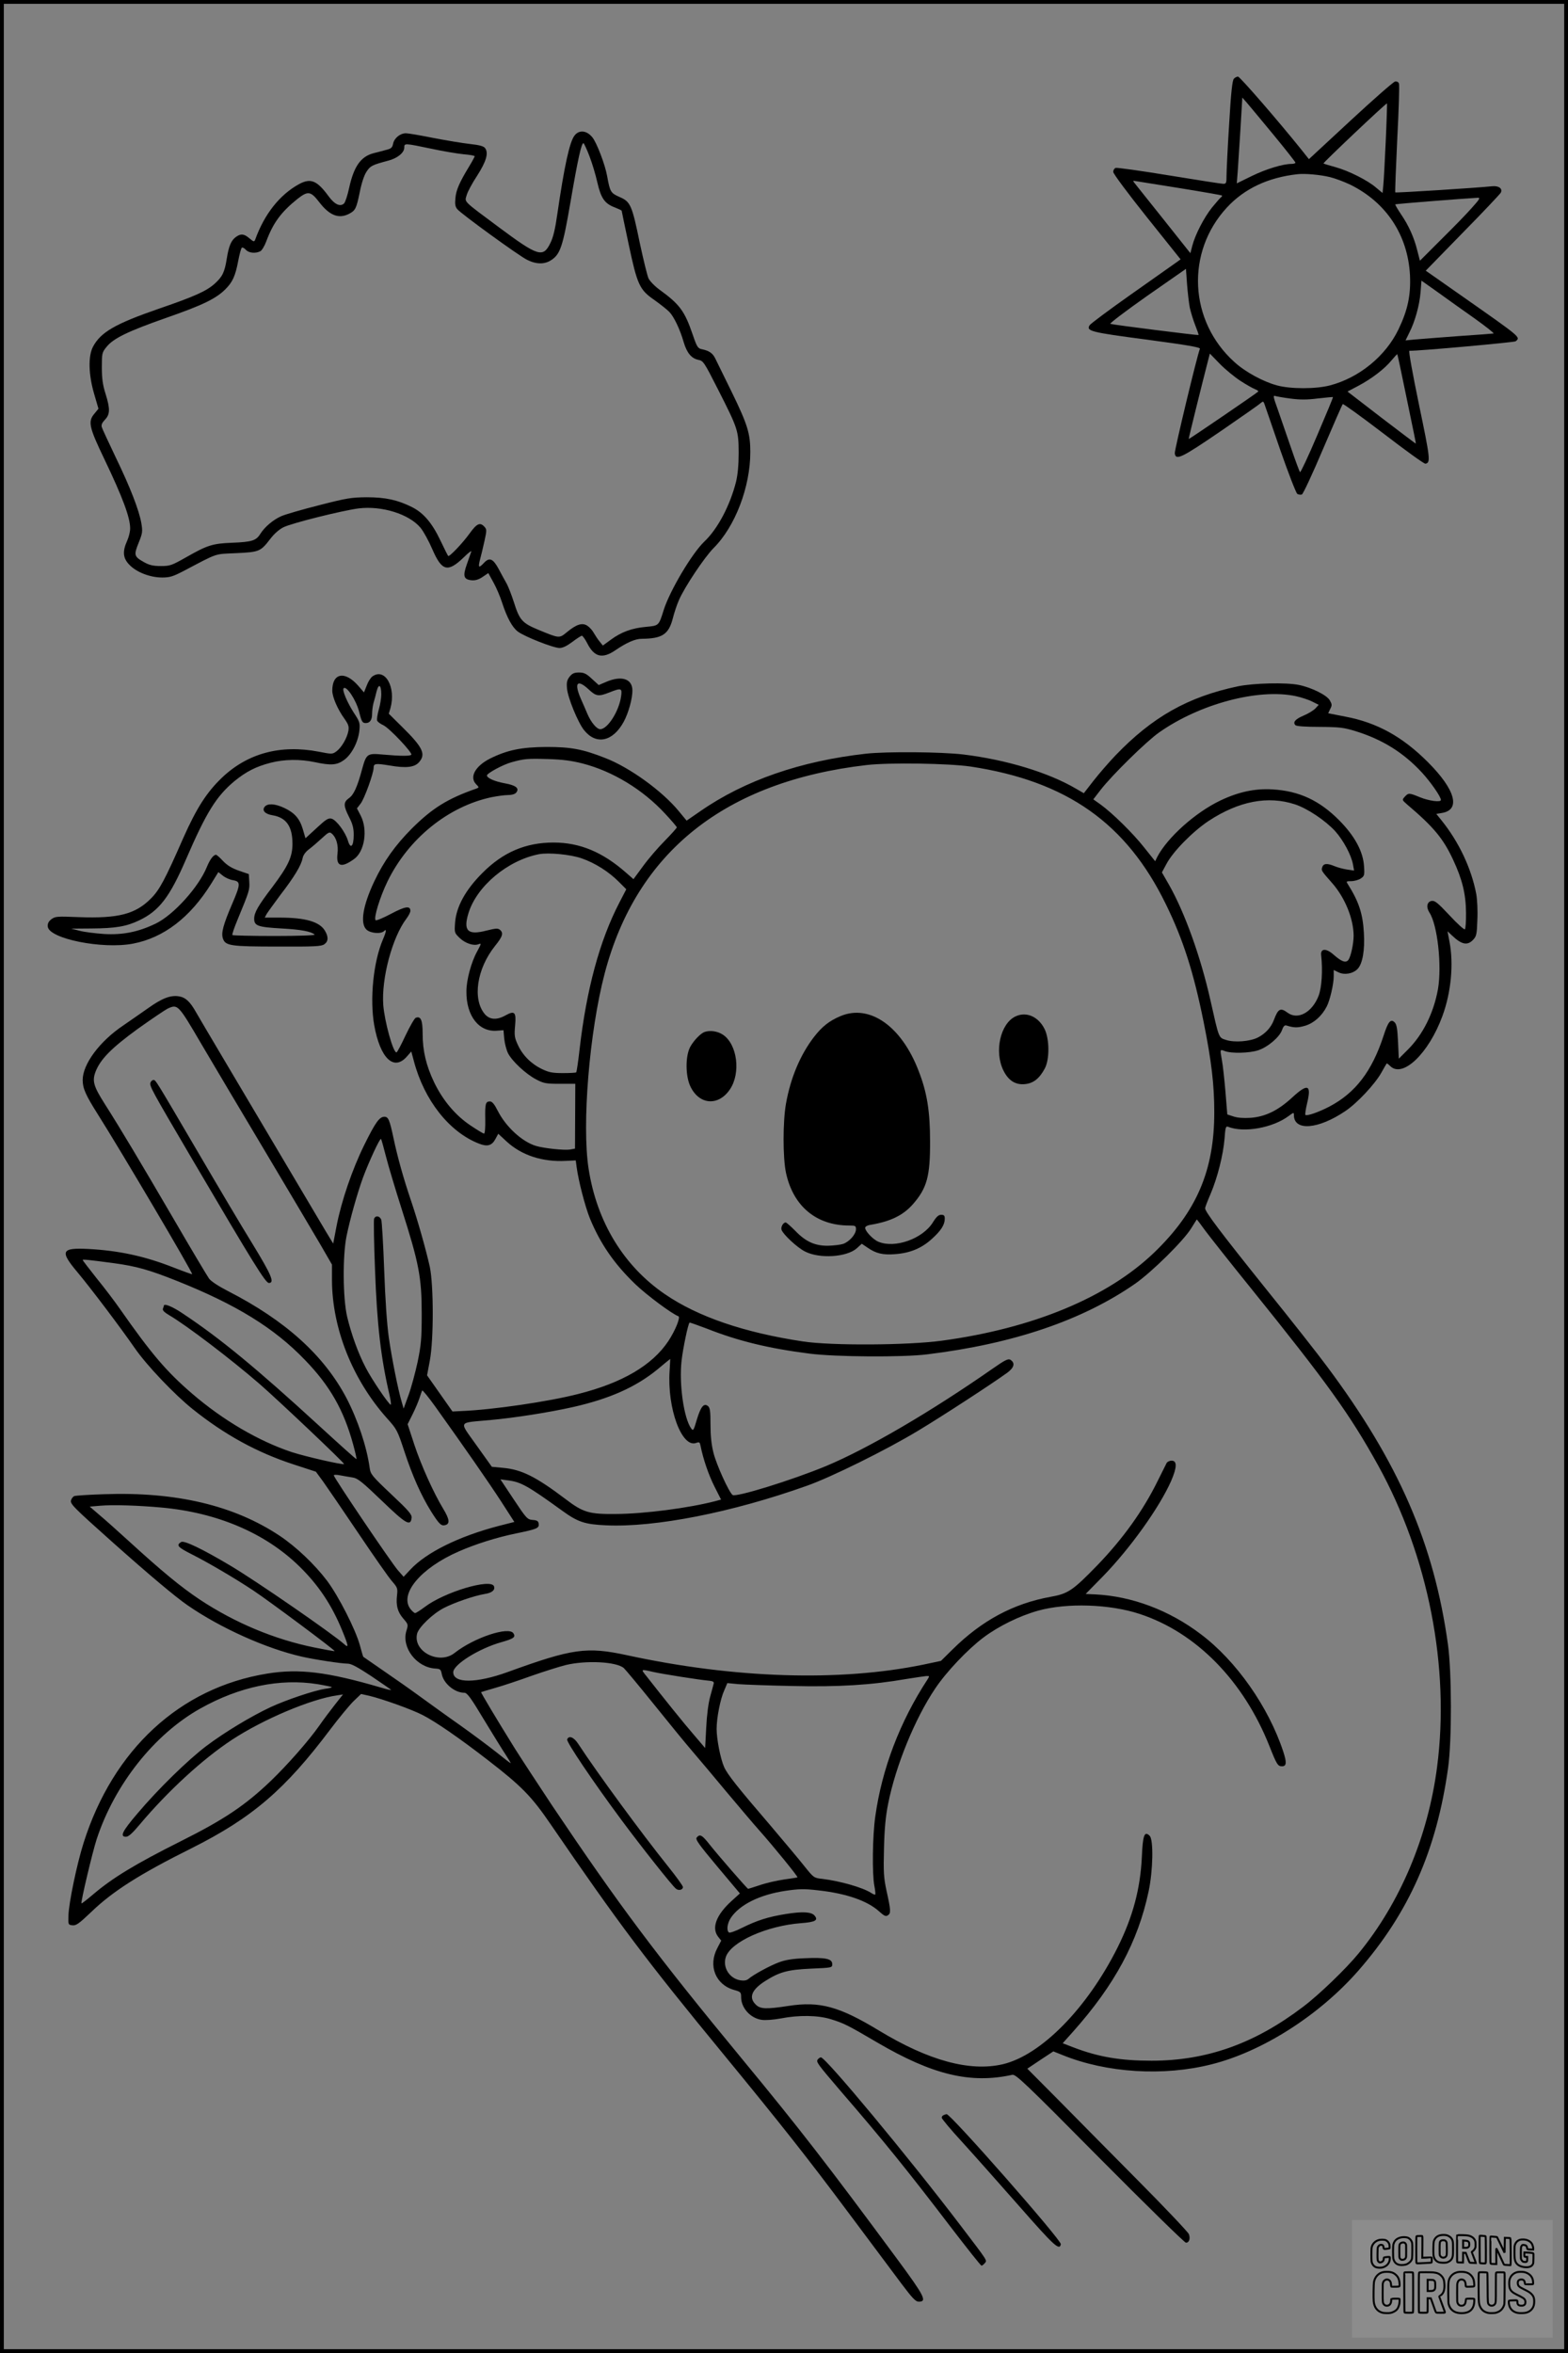 <?xml version="1.0" encoding="UTF-8"?>
<svg xmlns="http://www.w3.org/2000/svg" version="1.0" width="1024pt" height="1536pt" viewBox="0 0 1024 1536" preserveAspectRatio="xMidYMid meet">
  <rect x="0" y="0" width="1024" height="1536" fill="#808080" stroke="none"/>
  <g transform="translate(0.00 0.00) scale(1)">
    <g transform="translate(0,1536) scale(0.1,-0.1)" fill="#000000" stroke="none">
      <path d="M8058 14846 c-10 -10 -19 -88 -31 -297 -10 -156 -17 -308 -17 -336 0 -47 -2 -53 -21 -53 -12 0 -171 25 -355 55 -183 30 -340 52 -349 49 -8 -4 -15 -15 -15 -26 0 -12 97 -142 220 -296 l220 -275 -32 -23 c-18 -13 -150 -106 -292 -206 -143 -101 -264 -191 -270 -201 -24 -38 6 -46 373 -94 268 -36 351 -50 347 -60 -20 -51 -166 -661 -164 -682 6 -49 43 -31 298 143 135 93 253 175 262 184 16 13 18 13 24 -1 3 -9 50 -143 103 -299 54 -155 105 -286 113 -292 8 -5 22 -7 30 -4 8 3 70 136 137 294 68 159 126 292 130 296 3 4 123 -83 266 -192 143 -110 266 -199 274 -197 35 6 31 35 -42 385 -43 208 -69 352 -63 352 66 -1 684 55 694 62 33 28 39 22 -350 295 l-237 166 240 246 c133 135 245 254 250 263 14 27 -14 47 -58 42 -93 -10 -626 -44 -631 -40 -2 3 4 160 13 350 10 189 15 352 11 361 -3 9 -14 15 -25 13 -11 -2 -142 -117 -291 -255 l-272 -252 -46 58 c-154 192 -405 481 -417 481 -7 0 -20 -6 -27 -14z m258 -365 c79 -96 144 -178 144 -183 0 -4 -11 -8 -26 -8 -56 0 -167 -34 -259 -79 l-98 -48 7 91 c3 50 11 176 18 280 l11 189 30 -34 c16 -19 94 -112 173 -208z m734 -37 c-6 -131 -13 -263 -16 -292 l-5 -52 -41 34 c-56 49 -180 111 -267 135 -41 11 -76 22 -78 24 -4 4 410 396 415 392 1 -1 -2 -110 -8 -241z m-365 -240 c33 -8 92 -30 132 -49 236 -116 377 -329 391 -591 6 -130 -14 -227 -75 -354 -84 -175 -257 -316 -448 -366 -92 -24 -256 -24 -345 0 -92 25 -208 88 -279 153 -297 268 -318 718 -48 1009 114 123 269 196 462 217 47 5 144 -3 210 -19z m-994 -70 c156 -25 286 -48 289 -50 2 -3 0 -8 -6 -12 -6 -4 -32 -34 -59 -67 -52 -65 -110 -177 -129 -251 l-12 -47 -178 224 c-99 123 -183 230 -189 237 -5 6 -7 12 -4 12 2 0 132 -21 288 -46z m1921 -131 c-33 -38 -123 -130 -200 -206 l-139 -139 -17 66 c-21 86 -57 165 -107 238 -22 33 -39 62 -37 64 3 3 420 36 537 43 20 1 16 -7 -37 -66z m-1842 -651 c7 -31 23 -84 36 -116 13 -33 23 -61 21 -63 -4 -3 -554 66 -576 73 -7 2 101 84 240 182 l254 177 7 -98 c4 -53 12 -123 18 -155z m1859 -70 c74 -53 130 -97 125 -99 -5 -1 -108 -9 -229 -17 -121 -9 -248 -19 -283 -22 l-63 -6 24 49 c38 74 67 180 74 264 l6 77 106 -75 c58 -42 166 -119 240 -171z m-1530 -407 c38 -25 81 -49 96 -55 15 -6 25 -13 22 -16 -10 -11 -452 -312 -454 -310 -2 2 88 364 128 519 l10 39 64 -66 c36 -37 96 -86 134 -111z m1076 -60 c26 -126 53 -257 60 -290 7 -33 12 -61 11 -61 0 -1 -101 75 -224 169 l-222 171 70 37 c87 46 171 110 217 166 20 24 37 42 38 41 2 -2 24 -106 50 -233z m-746 -57 c61 -8 108 -8 178 1 53 6 97 10 98 9 2 -2 -45 -114 -103 -250 -58 -137 -109 -245 -112 -240 -4 4 -31 77 -60 162 -29 85 -68 197 -86 249 -29 79 -31 92 -16 86 9 -3 55 -11 101 -17z"></path>
      <path d="M3752 14475 c-32 -40 -67 -201 -112 -510 -14 -99 -27 -155 -46 -192 -47 -97 -80 -87 -334 102 -242 180 -226 164 -212 212 6 22 37 79 68 126 59 92 76 148 52 180 -10 13 -36 20 -98 27 -47 5 -154 23 -238 39 -84 17 -166 31 -181 31 -38 0 -77 -32 -84 -69 -5 -25 -13 -32 -47 -40 -22 -6 -58 -16 -80 -21 -84 -22 -129 -86 -160 -227 -10 -47 -25 -93 -33 -101 -25 -24 -62 -7 -102 48 -75 102 -116 119 -192 78 -126 -69 -226 -195 -286 -361 -7 -17 -9 -17 -38 7 -35 30 -56 32 -87 10 -32 -22 -48 -60 -61 -142 -14 -89 -28 -118 -79 -164 -53 -48 -133 -84 -361 -162 -289 -100 -383 -154 -434 -250 -32 -62 -29 -182 8 -308 l28 -96 -26 -32 c-44 -51 -36 -88 65 -298 121 -253 168 -381 168 -452 0 -21 -9 -57 -20 -81 -32 -71 -27 -115 18 -159 47 -47 134 -80 211 -80 50 0 71 7 137 41 234 123 200 111 346 118 152 7 160 11 223 93 25 33 58 62 86 76 54 27 383 109 490 123 153 19 331 -37 405 -126 20 -24 55 -88 78 -142 62 -142 100 -152 205 -51 29 29 52 46 49 38 -3 -8 -16 -45 -29 -83 -28 -79 -21 -100 32 -105 24 -2 46 5 71 22 l37 25 34 -62 c19 -34 44 -93 56 -131 32 -98 66 -161 103 -189 44 -33 232 -107 272 -107 21 0 48 13 84 40 29 22 57 40 62 40 5 0 21 -22 35 -49 46 -91 99 -104 185 -45 72 49 128 74 171 74 134 1 176 29 203 134 9 36 27 90 40 119 38 87 166 278 225 338 142 141 241 400 241 628 0 121 -18 180 -121 391 -50 102 -98 200 -107 218 -17 36 -40 52 -87 62 -27 5 -33 13 -61 95 -53 155 -85 198 -217 294 -32 23 -64 57 -72 74 -8 18 -33 120 -56 227 -52 252 -61 273 -133 304 -58 26 -62 32 -81 136 -13 75 -69 221 -97 254 -37 45 -86 50 -116 11z m98 -136 c17 -44 40 -120 51 -170 24 -104 48 -138 114 -163 25 -10 45 -19 45 -22 0 -2 20 -99 45 -216 57 -268 71 -299 168 -366 39 -28 84 -63 99 -79 30 -32 69 -113 93 -197 21 -70 50 -105 95 -115 33 -6 38 -14 128 -191 132 -260 135 -270 136 -415 0 -80 -6 -143 -17 -189 -39 -155 -120 -309 -207 -391 -80 -76 -224 -318 -265 -445 -33 -106 -32 -104 -116 -112 -92 -8 -162 -34 -230 -84 l-52 -38 -21 26 c-12 14 -28 39 -38 56 -9 17 -28 38 -42 47 -33 22 -71 10 -133 -41 -51 -42 -49 -42 -183 13 -111 46 -127 64 -165 185 -14 43 -34 95 -45 116 -12 20 -35 64 -53 97 -37 69 -61 79 -97 40 -34 -36 -39 -31 -25 23 7 26 20 80 29 121 15 69 15 75 0 92 -29 32 -50 22 -97 -43 -46 -64 -133 -155 -140 -147 -3 2 -25 47 -50 99 -55 116 -111 182 -187 220 -92 46 -172 64 -295 64 -100 -1 -129 -5 -311 -52 -111 -28 -221 -60 -246 -71 -53 -23 -109 -70 -138 -116 -27 -44 -55 -53 -185 -58 -128 -5 -161 -16 -300 -95 -94 -53 -104 -57 -165 -57 -50 0 -75 6 -109 25 -66 37 -68 46 -36 126 26 64 27 74 18 129 -15 85 -72 233 -169 433 -45 95 -86 182 -89 193 -5 15 1 29 20 49 34 35 35 71 4 170 -18 57 -24 98 -24 172 0 93 1 97 31 134 45 56 141 102 389 189 238 83 325 125 387 187 47 47 65 86 84 187 8 41 18 79 23 84 4 4 16 -2 26 -13 19 -22 64 -26 95 -10 10 5 28 35 39 65 45 121 97 191 204 277 68 53 86 51 142 -22 67 -87 127 -110 194 -76 42 22 48 34 70 140 12 61 29 113 45 136 25 38 36 43 140 71 60 15 106 52 106 85 0 30 0 30 173 -6 78 -17 175 -33 215 -37 39 -3 72 -9 72 -13 0 -3 -16 -33 -36 -66 -64 -105 -86 -156 -90 -208 -4 -39 -1 -56 13 -72 26 -31 399 -302 455 -330 60 -30 115 -31 159 -1 58 38 75 90 124 375 49 286 73 394 86 387 4 -3 22 -41 39 -86z"></path>
      <path d="M3720 10943 c-17 -22 -21 -38 -17 -78 5 -59 71 -221 111 -271 79 -99 188 -76 259 54 31 57 57 150 57 204 0 77 -70 100 -171 57 l-49 -21 -45 41 c-36 34 -52 41 -84 41 -31 0 -44 -6 -61 -27z m124 -83 c49 -46 65 -48 136 -20 78 31 84 28 76 -26 -13 -96 -88 -214 -136 -214 -23 0 -60 44 -84 100 -10 25 -30 69 -43 99 -45 104 -24 130 51 61z"></path>
      <path d="M2433 10945 c-12 -8 -29 -35 -38 -60 l-18 -45 -38 44 c-87 99 -169 83 -169 -32 0 -42 35 -123 81 -186 25 -36 29 -49 24 -78 -9 -47 -44 -107 -77 -132 -27 -20 -30 -20 -116 -3 -250 48 -465 -10 -633 -170 -100 -96 -165 -198 -252 -393 -120 -274 -156 -340 -211 -395 -102 -103 -214 -131 -468 -122 -148 6 -157 5 -183 -14 -19 -15 -25 -29 -23 -48 9 -79 357 -149 556 -111 201 38 374 171 511 391 l47 76 29 -23 c17 -14 47 -27 68 -30 49 -9 49 -25 -7 -155 -58 -135 -73 -190 -60 -226 16 -47 50 -52 359 -52 238 -1 284 1 303 15 27 19 28 49 3 90 -35 57 -127 84 -293 84 l-99 0 12 23 c7 12 48 68 90 125 91 118 136 193 145 239 4 21 19 42 43 60 20 15 57 47 83 71 42 39 50 43 64 31 30 -25 45 -75 38 -132 -10 -83 25 -95 108 -35 69 49 91 190 44 283 l-25 48 24 31 c25 32 85 199 85 234 0 28 12 30 104 15 109 -19 164 -12 193 22 45 52 25 96 -109 228 l-89 88 11 37 c37 136 -35 264 -117 207z m57 -119 c0 -22 -7 -66 -16 -97 -9 -32 -14 -65 -11 -73 3 -8 22 -22 42 -31 39 -19 192 -181 181 -192 -9 -9 -66 -9 -181 1 -107 10 -112 7 -140 -94 -31 -116 -55 -169 -86 -190 -37 -27 -37 -49 1 -124 23 -45 30 -72 30 -116 0 -76 -21 -96 -38 -37 -17 56 -76 135 -107 143 -21 5 -37 -5 -97 -61 l-73 -67 -17 58 c-21 71 -54 108 -122 140 -59 28 -108 31 -127 8 -20 -24 1 -48 51 -56 90 -15 130 -73 130 -186 0 -86 -28 -145 -131 -282 -93 -122 -119 -167 -119 -207 0 -47 24 -55 180 -64 126 -7 191 -19 215 -40 5 -5 -109 -9 -261 -9 -149 0 -273 3 -276 6 -4 3 12 49 34 102 76 184 79 193 76 245 l-3 51 -64 22 c-46 16 -76 34 -104 63 -21 23 -42 41 -46 41 -17 0 -39 -29 -59 -77 -53 -133 -219 -316 -335 -372 -114 -55 -215 -75 -337 -68 -58 4 -130 13 -160 21 l-55 14 131 1 c159 1 229 13 313 53 130 62 199 151 306 399 132 305 197 410 315 509 77 63 141 96 238 121 90 23 191 24 287 4 107 -23 145 -20 192 14 50 36 92 118 100 192 5 51 2 58 -38 119 -42 66 -76 146 -65 157 18 19 81 -75 101 -152 17 -68 22 -75 44 -75 27 0 41 21 41 60 0 19 4 51 9 70 6 19 15 55 21 79 14 52 30 40 30 -23z"></path>
      <path d="M8085 10880 c-327 -69 -559 -200 -800 -451 -44 -46 -109 -121 -144 -166 l-63 -81 -50 29 c-180 106 -457 190 -738 224 -144 17 -499 20 -635 5 -427 -48 -791 -174 -1081 -375 l-90 -62 -52 63 c-108 131 -321 285 -480 346 -147 58 -224 72 -382 72 -165 -1 -257 -20 -370 -76 -98 -50 -136 -122 -90 -168 19 -19 19 -21 3 -27 -190 -66 -289 -128 -424 -262 -108 -109 -182 -212 -245 -345 -75 -159 -93 -274 -51 -314 26 -25 95 -30 115 -10 18 18 15 -3 -7 -54 -63 -147 -87 -390 -57 -561 39 -216 128 -301 213 -204 l29 33 17 -63 c67 -254 230 -462 424 -538 55 -22 85 -14 108 29 l19 35 55 -51 c98 -90 234 -134 386 -126 l65 3 6 -45 c12 -89 55 -256 87 -335 68 -164 157 -294 296 -428 75 -72 241 -195 281 -209 16 -5 -19 -92 -65 -162 -105 -158 -300 -273 -590 -346 -195 -50 -559 -103 -760 -111 l-60 -3 -83 118 -83 118 18 96 c26 139 25 492 0 612 -25 112 -78 300 -122 430 -50 147 -89 287 -115 410 -26 122 -34 140 -60 140 -32 0 -59 -38 -131 -184 -79 -160 -149 -365 -181 -529 l-22 -115 -52 86 c-593 1000 -817 1377 -843 1423 -39 70 -69 98 -112 105 -55 9 -110 -12 -200 -76 -46 -32 -120 -84 -164 -114 -155 -104 -265 -253 -265 -356 0 -55 20 -99 97 -221 149 -235 624 -1039 618 -1047 -1 -1 -55 18 -119 43 -190 75 -358 111 -558 122 -178 9 -189 -13 -72 -152 87 -104 279 -358 374 -495 78 -113 260 -304 379 -399 210 -168 421 -283 657 -360 l147 -48 47 -64 c25 -35 129 -187 230 -337 101 -150 200 -292 221 -315 34 -39 37 -46 32 -89 -8 -68 3 -110 41 -154 32 -37 33 -39 20 -80 -33 -109 66 -238 188 -246 33 -2 37 -5 43 -35 11 -62 84 -123 147 -123 19 0 42 -31 130 -178 59 -97 123 -201 142 -229 19 -29 33 -53 31 -53 -2 0 -43 31 -91 70 -48 38 -155 118 -238 177 -83 58 -200 143 -261 187 -60 44 -168 120 -240 169 -71 49 -131 91 -133 92 -1 1 -11 35 -22 76 -29 104 -138 318 -214 420 -81 107 -202 222 -310 294 -299 199 -679 288 -1148 271 -98 -3 -184 -9 -192 -12 -9 -3 -18 -15 -22 -27 -7 -24 13 -44 274 -277 236 -210 407 -354 487 -409 214 -148 512 -282 745 -335 82 -19 260 -46 301 -46 23 0 65 -23 153 -81 66 -45 125 -85 130 -90 4 -4 -27 3 -70 16 -346 101 -531 124 -739 90 -569 -92 -1006 -495 -1199 -1105 -44 -138 -97 -394 -99 -475 -2 -59 -1 -60 26 -63 24 -3 43 11 123 87 141 136 318 248 653 415 399 200 612 383 909 778 55 73 123 155 150 182 l50 48 54 -12 c87 -21 275 -88 347 -125 85 -43 244 -153 425 -293 223 -172 288 -239 411 -419 451 -658 625 -889 1130 -1503 377 -459 545 -671 824 -1045 140 -187 293 -392 340 -455 70 -93 91 -115 111 -115 56 0 38 36 -137 273 -463 627 -646 862 -1009 1302 -572 693 -811 1013 -1247 1662 -89 134 -199 302 -244 373 -120 193 -224 367 -221 369 2 1 44 14 93 28 50 14 155 49 235 78 80 28 181 60 225 71 133 32 331 22 379 -20 10 -9 97 -113 192 -231 95 -118 209 -258 254 -310 45 -52 147 -174 227 -270 81 -96 176 -209 213 -250 89 -100 253 -301 248 -305 -1 -1 -41 -8 -88 -14 -47 -7 -118 -23 -158 -37 -40 -13 -74 -24 -76 -24 -6 0 -196 219 -250 287 -51 65 -65 73 -86 48 -10 -12 12 -43 135 -190 l147 -175 -53 -48 c-101 -91 -134 -177 -89 -235 l20 -25 -25 -48 c-62 -116 -12 -240 109 -274 43 -12 46 -15 46 -47 0 -70 60 -137 133 -148 25 -4 77 0 126 9 119 23 243 21 327 -5 84 -26 109 -38 303 -152 362 -212 610 -271 882 -211 22 5 81 -50 571 -545 301 -303 554 -551 563 -551 21 0 30 27 19 56 -5 13 -159 176 -343 361 -184 186 -420 424 -523 529 l-189 190 85 57 85 56 60 -24 c288 -117 661 -140 975 -60 333 84 703 321 957 611 330 378 511 786 586 1324 25 179 24 624 -1 805 -91 657 -321 1187 -789 1814 -55 75 -237 306 -404 513 -296 369 -393 498 -393 521 0 6 16 48 36 94 45 106 82 253 91 360 5 71 8 83 22 78 104 -42 295 -7 398 71 31 23 33 24 33 5 0 -106 159 -94 337 27 77 52 191 174 233 248 18 32 34 60 36 62 1 2 12 -6 23 -17 81 -81 252 83 341 327 57 155 74 340 46 485 l-13 68 31 -29 c62 -59 100 -66 137 -26 21 22 24 36 27 130 3 58 -1 133 -7 167 -32 169 -114 342 -228 483 l-33 41 36 6 c125 20 89 152 -91 332 -166 166 -332 258 -539 297 l-112 22 13 28 c13 24 12 31 -3 57 -20 34 -119 83 -202 100 -84 17 -294 12 -397 -9z m376 -64 c37 -8 86 -24 109 -36 l42 -21 -22 -24 c-13 -13 -47 -34 -76 -46 -55 -23 -73 -44 -54 -63 7 -7 68 -11 158 -11 130 -1 157 -4 235 -28 174 -54 312 -139 433 -270 58 -63 124 -158 124 -179 0 -17 -78 -6 -135 17 -73 30 -77 30 -101 4 -19 -21 -18 -21 16 -51 172 -146 235 -221 300 -361 59 -126 83 -222 84 -344 1 -56 -3 -105 -7 -109 -5 -5 -50 36 -100 90 -76 81 -96 98 -117 95 -31 -5 -38 -40 -15 -76 53 -80 82 -346 56 -499 -28 -156 -98 -298 -198 -397 l-58 -58 -5 110 c-4 86 -9 114 -22 127 -26 26 -43 5 -73 -89 -76 -231 -183 -371 -354 -461 -69 -36 -147 -63 -156 -54 -3 3 2 37 11 75 30 124 5 133 -98 38 -91 -84 -175 -125 -271 -132 -47 -3 -86 0 -112 9 l-40 13 -12 148 c-7 82 -17 174 -23 205 -13 74 -14 73 18 61 43 -17 162 -14 219 5 63 21 138 85 155 131 8 24 17 34 28 31 52 -16 74 -16 123 -2 57 17 109 63 141 125 21 40 46 146 46 198 l0 41 31 -15 c38 -19 93 -10 124 21 33 33 49 122 42 236 -7 126 -33 204 -104 317 -13 20 -12 21 22 21 19 0 47 8 61 17 24 16 26 21 22 80 -6 97 -61 198 -162 300 -129 130 -262 192 -436 202 -113 7 -221 -16 -339 -72 -164 -78 -346 -241 -413 -368 l-14 -29 -72 90 c-75 95 -206 223 -284 280 l-48 34 47 61 c74 96 300 318 383 376 266 187 648 288 891 237z m-4656 -440 c197 -51 393 -170 539 -328 42 -45 76 -85 76 -89 0 -4 -35 -43 -77 -86 -43 -43 -107 -117 -142 -165 l-64 -87 -46 40 c-155 137 -304 199 -476 199 -182 0 -330 -63 -465 -199 -111 -111 -170 -220 -178 -323 -5 -68 -4 -68 31 -102 36 -34 90 -52 121 -40 21 8 20 5 -8 -47 -38 -68 -70 -186 -70 -259 -2 -163 83 -270 203 -258 l39 3 5 -56 c3 -30 14 -73 25 -95 27 -52 116 -135 183 -170 49 -26 64 -29 155 -29 l101 0 -1 -212 -1 -211 -33 -6 c-37 -6 -169 8 -220 23 -92 27 -198 125 -251 229 -22 44 -37 62 -51 62 -29 0 -33 -14 -31 -116 1 -55 -2 -94 -8 -94 -5 0 -45 24 -88 53 -99 66 -181 164 -238 282 -52 109 -75 205 -75 318 0 88 -12 116 -45 103 -8 -3 -38 -55 -67 -116 -28 -60 -54 -110 -59 -110 -22 0 -77 199 -86 309 -13 174 59 443 151 564 14 19 26 41 26 51 0 35 -34 30 -126 -19 -51 -27 -96 -46 -101 -42 -14 14 28 151 77 252 136 280 397 491 680 551 36 7 84 14 106 14 26 0 47 6 55 16 23 28 -2 48 -76 61 -65 12 -115 34 -115 51 0 14 105 71 160 86 83 23 104 25 240 21 93 -3 150 -10 225 -29z m2534 -20 c628 -95 1018 -370 1276 -901 113 -231 180 -443 245 -764 52 -258 70 -413 70 -592 0 -379 -115 -648 -392 -915 -305 -293 -790 -495 -1388 -576 -223 -30 -717 -33 -905 -5 -385 58 -687 161 -903 309 -269 184 -444 471 -498 818 -45 289 5 895 105 1276 209 794 787 1253 1711 1360 149 17 536 11 679 -10z m2119 -247 c81 -27 196 -104 261 -174 54 -60 106 -157 117 -219 l7 -39 -47 7 c-26 4 -62 14 -81 22 -48 20 -72 18 -80 -7 -7 -22 -7 -22 66 -105 83 -95 138 -231 139 -341 0 -54 -18 -136 -34 -159 -17 -22 -45 -12 -99 36 -47 41 -84 39 -79 -5 11 -100 4 -212 -17 -266 -42 -108 -135 -159 -202 -110 -47 35 -62 27 -90 -48 -18 -48 -55 -88 -103 -113 -52 -27 -156 -35 -211 -16 -47 15 -44 9 -100 258 -63 281 -167 572 -271 755 l-46 80 29 54 c42 81 172 213 276 282 198 130 388 166 565 108z m-4660 -352 c88 -30 180 -89 244 -154 l48 -48 -44 -85 c-130 -249 -216 -569 -261 -960 -9 -80 -19 -147 -22 -150 -2 -3 -41 -5 -86 -5 -68 0 -91 4 -137 26 -71 34 -127 90 -158 158 -22 47 -24 62 -18 127 8 88 -3 99 -64 65 -56 -31 -102 -28 -134 9 -82 98 -52 296 66 444 51 63 58 86 32 107 -13 10 -27 9 -84 -5 -125 -33 -156 -4 -121 112 54 177 256 346 461 386 64 12 206 -2 278 -27z m-2483 -1212 c78 -132 268 -453 423 -712 155 -260 315 -530 356 -600 l74 -128 0 -101 c1 -316 134 -650 360 -903 64 -71 68 -79 113 -216 53 -161 109 -286 174 -391 53 -84 67 -98 95 -89 29 9 25 39 -15 105 -63 104 -144 283 -189 419 l-44 134 33 66 c18 36 38 84 45 106 7 22 15 44 17 48 3 4 41 -43 85 -104 191 -267 348 -493 430 -619 l87 -135 -102 -26 c-261 -68 -475 -174 -579 -287 l-42 -45 -37 42 c-41 46 -419 605 -419 620 0 5 18 5 43 0 23 -4 59 -11 81 -14 32 -5 62 -29 189 -151 158 -152 188 -170 195 -113 3 22 -17 46 -132 154 -128 121 -136 131 -142 174 -19 138 -78 314 -152 456 -147 278 -398 505 -773 697 -62 32 -110 63 -124 82 -12 17 -118 194 -234 394 -218 373 -337 573 -447 746 -73 115 -83 149 -60 210 32 82 103 154 276 280 91 65 179 124 195 132 66 30 68 29 220 -231z m1205 -732 c15 -60 62 -216 104 -348 112 -351 130 -444 130 -680 0 -167 -4 -205 -27 -317 -15 -69 -41 -166 -59 -215 l-32 -88 -13 45 c-24 80 -64 282 -84 420 -12 87 -23 244 -30 440 -6 168 -15 315 -19 328 -11 26 -38 29 -47 6 -3 -9 -1 -157 6 -328 13 -365 39 -585 95 -823 8 -35 11 -63 8 -63 -12 0 -126 168 -164 243 -49 93 -94 219 -121 332 -28 120 -30 396 -4 525 22 109 71 283 108 384 37 100 110 258 117 251 3 -2 17 -53 32 -112z m5350 -485 c29 -39 163 -209 299 -377 500 -620 647 -825 830 -1155 329 -595 471 -1320 386 -1971 -59 -454 -241 -886 -513 -1217 -81 -99 -258 -270 -362 -348 -317 -241 -630 -352 -990 -352 -201 0 -346 24 -510 87 l-70 27 68 76 c271 304 424 588 493 915 29 135 33 338 7 363 -34 34 -45 5 -51 -138 -10 -209 -59 -391 -158 -590 -199 -398 -500 -704 -750 -763 -215 -50 -484 23 -809 220 -259 157 -386 192 -589 161 -149 -23 -187 -21 -216 9 -47 46 -26 97 62 153 93 59 146 74 298 81 140 6 140 6 140 30 0 35 -45 44 -180 38 -81 -3 -126 -11 -169 -27 -61 -23 -167 -81 -198 -108 -12 -10 -29 -13 -54 -9 -71 12 -116 85 -94 152 33 99 267 204 492 221 93 7 113 19 88 49 -21 25 -79 28 -186 11 -118 -19 -188 -41 -291 -92 -39 -20 -77 -33 -82 -29 -18 11 -12 60 12 96 58 86 189 151 356 176 90 13 122 14 215 3 183 -20 321 -68 398 -138 32 -29 43 -34 56 -25 21 13 20 32 -8 158 -19 89 -21 121 -17 280 3 130 11 210 27 290 49 248 175 556 307 752 72 108 211 255 316 334 99 74 233 140 357 175 188 52 468 43 664 -22 368 -121 677 -436 846 -862 48 -121 55 -132 82 -132 30 0 32 24 8 97 -96 291 -307 592 -539 766 -206 156 -449 247 -688 259 -35 1 -63 3 -63 3 0 0 51 52 113 115 179 184 369 450 445 622 39 90 40 133 3 133 -13 0 -27 -7 -32 -15 -4 -8 -31 -62 -60 -120 -94 -191 -225 -374 -392 -547 -161 -166 -192 -187 -307 -207 -242 -44 -448 -154 -640 -344 l-75 -74 -113 -24 c-548 -113 -1237 -91 -1937 61 -264 57 -356 44 -780 -110 -205 -74 -355 -75 -355 -1 0 50 168 155 314 196 81 23 95 33 79 58 -30 47 -257 -28 -384 -128 -100 -80 -274 9 -245 126 11 42 101 129 174 167 70 36 197 80 269 92 46 7 68 26 59 50 -20 53 -323 -37 -452 -135 -29 -22 -58 -40 -63 -40 -5 0 -19 12 -30 26 -76 97 66 268 314 376 109 48 248 92 375 118 136 28 152 34 148 63 -2 17 -10 23 -39 25 -35 3 -41 9 -124 134 l-87 131 53 -7 c82 -11 127 -36 351 -198 102 -74 148 -89 286 -95 319 -15 823 84 1311 258 157 55 519 234 726 359 160 96 488 310 583 379 46 34 53 64 20 85 -14 8 -35 -2 -115 -58 -403 -281 -813 -521 -1088 -636 -222 -92 -590 -206 -611 -189 -25 21 -104 195 -124 273 -14 55 -20 112 -20 186 0 86 -3 110 -16 121 -27 22 -47 -2 -73 -87 -21 -72 -24 -77 -37 -59 -48 66 -80 289 -63 442 9 80 42 239 52 249 2 2 52 -16 113 -39 205 -81 403 -129 669 -163 168 -22 612 -25 770 -5 564 69 1015 223 1358 461 110 77 318 282 367 363 19 31 36 57 36 57 1 0 25 -32 54 -72z m-7125 -214 c146 -20 228 -43 409 -115 389 -155 637 -308 837 -516 164 -169 254 -328 315 -551 14 -51 24 -95 22 -97 -2 -2 -111 96 -243 217 -411 377 -648 572 -889 732 -69 47 -126 70 -126 52 0 -2 -3 -11 -6 -19 -4 -11 10 -24 42 -43 114 -67 402 -286 589 -448 121 -105 557 -518 552 -523 -8 -7 -253 49 -342 78 -216 72 -449 208 -652 383 -167 144 -265 259 -470 552 -34 49 -103 140 -153 201 -49 62 -90 115 -90 118 0 5 41 1 205 -21z m3628 -701 c-17 -247 80 -508 174 -472 20 7 23 5 28 -19 17 -86 52 -188 90 -264 l44 -87 -37 -10 c-172 -45 -464 -83 -647 -84 -178 -2 -216 9 -334 99 -192 145 -285 191 -405 202 l-74 7 -100 140 c-116 164 -126 145 88 165 157 14 387 50 542 85 239 54 410 130 552 246 44 37 82 68 83 68 0 1 -1 -34 -4 -76z m-3318 -894 c363 -33 677 -166 900 -384 124 -121 211 -251 279 -417 42 -102 45 -119 14 -91 -73 66 -575 413 -744 513 -183 109 -302 166 -321 154 -34 -21 -22 -34 67 -79 109 -55 283 -157 405 -238 101 -67 535 -390 530 -395 -1 -2 -60 9 -130 23 -262 53 -520 161 -750 313 -123 82 -246 183 -465 383 -69 63 -154 139 -190 169 l-64 55 70 6 c82 7 246 2 399 -12z m3210 -1073 c56 -13 302 -52 370 -58 21 -2 29 -8 26 -18 -2 -8 -12 -46 -23 -85 -12 -44 -22 -120 -26 -203 l-7 -133 -75 88 c-66 76 -196 238 -308 381 -38 47 -39 47 43 28z m1793 -48 c-181 -276 -299 -586 -342 -897 -18 -126 -21 -372 -6 -451 6 -29 8 -55 6 -57 -2 -3 -15 2 -28 11 -55 35 -202 77 -318 91 -55 6 -56 7 -117 83 -33 42 -134 162 -223 267 -213 248 -279 331 -301 380 -24 54 -49 182 -49 249 0 72 24 195 50 252 l20 47 73 -7 c39 -3 198 -9 352 -12 298 -7 516 6 745 46 58 9 116 18 129 19 22 1 22 0 9 -21z m-3984 -32 c48 -8 90 -17 93 -19 2 -3 -17 -8 -42 -11 -73 -11 -257 -73 -358 -120 -128 -60 -299 -163 -420 -254 -120 -91 -315 -281 -450 -441 -99 -116 -116 -151 -74 -151 16 0 41 22 87 77 185 220 412 429 605 556 204 134 516 266 687 290 l38 6 -53 -67 c-29 -37 -75 -98 -102 -137 -71 -101 -208 -256 -316 -360 -168 -161 -308 -254 -588 -394 -301 -151 -447 -240 -576 -350 -39 -33 -71 -58 -73 -56 -6 6 71 332 99 418 117 358 377 686 677 854 257 144 521 198 766 159z"></path>
      <path d="M5489 8727 c-74 -31 -121 -69 -173 -136 -90 -117 -153 -267 -183 -435 -21 -118 -21 -354 0 -452 47 -218 198 -344 413 -344 40 0 44 -2 44 -24 0 -33 -43 -82 -84 -96 -18 -6 -62 -11 -98 -12 -85 -1 -146 26 -214 97 -30 30 -58 55 -63 55 -16 0 -33 -29 -27 -48 10 -30 103 -117 154 -142 94 -48 271 -37 337 21 l33 30 37 -25 c56 -39 101 -49 179 -43 100 7 175 39 241 99 61 55 85 93 85 133 0 20 -5 25 -24 25 -17 0 -31 -13 -54 -50 -67 -107 -248 -171 -355 -126 -35 14 -87 69 -87 91 0 8 15 17 38 20 128 22 209 61 273 133 93 106 114 183 113 412 0 196 -20 320 -75 460 -112 292 -320 437 -510 357z"></path>
      <path d="M6634 8726 c-101 -45 -143 -232 -80 -356 32 -64 78 -93 139 -87 55 5 95 36 130 102 32 59 31 192 -1 257 -40 81 -118 116 -188 84z"></path>
      <path d="M4600 8623 c-26 -10 -71 -57 -93 -98 -32 -61 -31 -192 3 -260 59 -119 183 -126 257 -16 72 107 48 293 -45 356 -35 24 -86 31 -122 18z"></path>
      <path d="M983 8294 c-8 -23 0 -38 275 -506 397 -675 476 -803 498 -803 39 0 17 52 -107 255 -70 113 -227 378 -351 590 -288 491 -281 480 -296 480 -7 0 -15 -7 -19 -16z"></path>
      <path d="M3704 4005 c-6 -16 170 -277 354 -525 130 -175 331 -429 356 -449 18 -15 46 -8 46 11 0 7 -43 67 -96 133 -174 217 -462 609 -589 803 -28 43 -61 55 -71 27z"></path>
      <path d="M5341 1917 c-13 -17 -5 -27 154 -213 268 -310 431 -511 714 -882 106 -138 196 -252 201 -252 4 0 13 7 21 16 16 20 25 6 -157 245 -340 447 -882 1099 -913 1099 -5 0 -14 -6 -20 -13z"></path>
      <path d="M6163 1553 c-7 -2 -13 -10 -13 -17 0 -7 59 -78 132 -157 72 -79 239 -267 371 -417 231 -263 266 -296 275 -252 5 26 -721 852 -746 849 -4 0 -13 -3 -19 -6z"></path>
    </g>
  </g>
  <rect x="0.0" y="0.0" width="1024.0" height="1536.0" fill="none" stroke="black" stroke-width="5"></rect>
  <g transform="translate(882.93 1449.20) scale(0.128)" opacity="1.0">
    <rect x="0" y="0" width="1024.0" height="600.0" fill="white" fill-opacity="0.1"></rect>
    <g transform="translate(0,650) scale(0.1,-0.1)" stroke="none">
      <path fill="none" stroke="#000000" stroke-width="100" d="M4491 5720 c-164 -43 -269 -147 -319 -315 -19 -65 -29 -577 -13 -693 25 -190 116 -310 276 -367 63 -23 284 -32 370 -16 122 22 249 110 294 205 51 104 56 150 56 496 0 341 -4 385 -48 478 -46 100 -156 184 -282 217 -83 21 -241 19 -334 -5z m270 -273 c19 -12 43 -40 54 -62 18 -37 20 -64 23 -320 5 -339 -1 -384 -56 -436 -87 -82 -235 -56 -289 51 -22 43 -23 53 -23 335 0 314 7 370 52 412 34 32 66 42 139 42 53 1 73 -4 100 -22z"></path>
      <path fill="none" stroke="#000000" stroke-width="100" d="M5367 5723 c-4 -3 -7 -311 -7 -683 0 -618 1 -679 17 -691 12 -10 51 -14 152 -14 l136 0 3 248 2 248 67 -3 67 -3 34 -85 c18 -47 58 -152 89 -235 30 -82 63 -158 73 -168 14 -15 40 -19 165 -24 l148 -6 -5 34 c-4 19 -49 143 -102 276 -53 133 -96 246 -96 251 0 6 15 19 33 31 53 33 104 92 134 156 27 57 28 67 27 195 0 115 -4 144 -23 193 -31 80 -76 135 -148 183 -83 56 -166 82 -303 94 -129 11 -453 14 -463 3z m541 -300 c55 -27 77 -73 77 -163 0 -61 -4 -82 -23 -111 -34 -55 -73 -69 -191 -69 l-101 0 0 187 0 186 101 -6 c66 -4 114 -12 137 -24z"></path>
      <path fill="none" stroke="#000000" stroke-width="100" d="M6514 5685 c-4 -9 -5 -320 -2 -690 3 -511 7 -678 16 -687 19 -19 273 -30 291 -13 11 11 13 126 12 675 -1 364 -6 672 -11 685 -11 28 -27 31 -187 40 -99 6 -114 5 -119 -10z"></path>
      <path fill="none" stroke="#000000" stroke-width="100" d="M3355 5683 c-27 -3 -55 -9 -62 -15 -10 -8 -13 -150 -13 -683 0 -592 2 -674 15 -685 12 -10 52 -11 173 -6 362 15 578 29 590 38 8 7 12 46 12 129 0 108 -2 119 -20 129 -11 6 -24 9 -28 7 -4 -3 -103 -8 -221 -12 l-214 -7 5 545 c4 384 2 549 -5 556 -11 11 -120 12 -232 4z"></path>
      <path fill="none" stroke="#000000" stroke-width="100" d="M7067 5654 c-4 -4 -7 -310 -7 -680 0 -625 1 -673 18 -692 15 -18 31 -21 152 -24 l134 -3 -3 400 c-2 277 1 397 8 390 11 -11 153 -311 251 -530 96 -215 128 -281 142 -292 7 -6 82 -14 165 -17 l153 -7 11 28 c14 34 3 1333 -11 1347 -5 5 -70 11 -144 14 l-136 5 -1 -54 c-1 -30 -5 -200 -8 -379 l-6 -325 -73 150 c-40 83 -123 256 -184 385 -61 129 -117 242 -125 252 -11 12 -40 18 -121 22 -59 4 -130 9 -157 12 -28 3 -54 2 -58 -2z"></path>
      <path fill="none" stroke="#000000" stroke-width="100" d="M2507 5614 c-220 -49 -342 -159 -394 -357 -24 -91 -24 -641 0 -740 57 -233 232 -339 510 -310 56 6 127 21 158 33 76 29 187 114 226 174 64 95 67 114 71 505 2 232 -1 371 -8 404 -27 126 -116 235 -228 278 -74 29 -236 35 -335 13z m191 -281 c15 -11 36 -35 47 -54 19 -32 20 -52 20 -349 0 -309 0 -316 -23 -362 -31 -62 -75 -89 -155 -95 -53 -4 -67 -2 -97 19 -19 13 -44 41 -55 63 -19 37 -20 60 -20 350 0 337 2 351 60 405 54 51 169 63 223 23z"></path>
      <path fill="none" stroke="#000000" stroke-width="100" d="M8568 5491 c-133 -43 -219 -134 -262 -280 -13 -45 -16 -107 -16 -343 0 -320 9 -395 60 -506 73 -156 258 -255 506 -269 191 -11 324 47 376 165 19 42 22 70 26 288 4 209 3 242 -11 256 -19 18 -186 38 -347 41 l-105 2 -3 -95 c-1 -52 2 -102 7 -109 6 -10 33 -16 75 -19 l66 -4 0 -105 c0 -98 -1 -105 -26 -130 -23 -23 -31 -25 -99 -21 -64 3 -79 7 -112 34 -21 16 -49 52 -63 80 -25 49 -25 51 -25 324 0 303 6 348 56 402 28 29 32 30 99 26 105 -6 152 -50 167 -158 8 -53 9 -54 48 -62 22 -5 90 -10 150 -11 l110 -2 3 43 c4 52 -30 180 -66 245 -53 99 -179 183 -317 212 -96 20 -226 18 -297 -4z"></path>
      <path fill="none" stroke="#000000" stroke-width="100" d="M1390 5484 c-203 -45 -359 -207 -390 -404 -13 -83 -13 -616 0 -694 20 -123 100 -235 203 -281 98 -45 271 -51 387 -13 211 67 340 238 340 451 0 54 -3 69 -17 74 -24 9 -264 -15 -280 -28 -7 -7 -13 -31 -13 -60 0 -56 -13 -95 -43 -128 -31 -34 -95 -61 -144 -61 -35 0 -48 6 -77 35 -52 52 -58 99 -54 423 3 257 5 280 24 323 42 89 120 132 202 109 53 -14 72 -42 81 -120 11 -90 15 -92 150 -79 62 6 125 15 138 20 25 9 25 10 21 107 -3 82 -9 106 -33 155 -33 68 -97 130 -163 160 -60 27 -235 33 -332 11z"></path>
      <path fill="none" stroke="#000000" stroke-width="100" d="M1600 3845 c-239 -44 -424 -235 -476 -495 -22 -109 -33 -831 -15 -1000 31 -300 174 -492 425 -572 45 -15 100 -21 211 -25 181 -6 263 8 380 66 147 73 214 152 266 311 26 78 32 117 37 219 4 98 2 125 -9 132 -22 14 -393 11 -407 -3 -7 -7 -12 -39 -12 -73 0 -169 -84 -275 -217 -275 -68 0 -110 18 -150 64 -65 73 -68 99 -68 606 0 446 1 456 22 515 78 208 337 201 392 -11 6 -23 13 -75 16 -115 3 -41 10 -78 15 -83 10 -10 289 -10 357 0 63 9 67 18 60 147 -12 210 -62 331 -181 445 -86 82 -165 123 -280 146 -94 19 -261 20 -366 1z"></path>
      <path fill="none" stroke="#000000" stroke-width="100" d="M5376 3840 c-151 -39 -268 -118 -350 -237 -106 -157 -118 -245 -114 -863 4 -463 5 -477 27 -550 33 -106 72 -178 131 -243 123 -135 290 -197 526 -197 326 0 528 127 610 384 34 106 48 339 20 349 -29 12 -386 9 -400 -2 -7 -6 -16 -44 -20 -85 -17 -192 -81 -266 -226 -266 -93 1 -163 55 -197 152 -16 48 -18 92 -18 503 0 437 1 452 22 520 26 81 57 119 121 147 78 35 188 8 237 -56 30 -40 55 -133 55 -206 0 -92 6 -95 157 -92 70 1 161 5 201 8 87 8 88 9 78 158 -12 189 -62 314 -170 422 -76 76 -130 109 -241 144 -102 33 -337 38 -449 10z"></path>
      <path fill="none" stroke="#000000" stroke-width="100" d="M8441 3845 c-204 -45 -357 -196 -406 -402 -24 -99 -17 -331 13 -416 47 -137 141 -225 342 -323 334 -162 396 -203 438 -284 19 -37 23 -57 20 -116 -3 -59 -8 -77 -30 -107 -39 -50 -98 -70 -190 -65 -137 7 -187 57 -188 185 0 95 4 94 -223 86 -106 -3 -198 -10 -204 -16 -17 -13 -17 -107 1 -200 44 -226 196 -375 436 -423 103 -20 339 -15 435 10 199 53 340 189 391 377 21 78 28 222 15 311 -16 115 -56 191 -145 276 -85 81 -145 117 -386 235 -250 122 -298 173 -301 319 -3 109 52 167 164 175 115 8 183 -49 194 -164 3 -32 10 -64 16 -70 10 -14 340 -17 387 -4 24 7 25 9 22 92 -5 150 -54 269 -153 369 -69 70 -189 133 -297 155 -90 18 -265 18 -351 0z"></path>
      <path fill="none" stroke="#000000" stroke-width="100" d="M2710 3833 c-14 -2 -29 -9 -35 -14 -7 -7 -9 -354 -7 -1017 3 -910 5 -1008 20 -1019 20 -16 384 -18 413 -3 19 10 19 32 19 1019 0 923 -1 1010 -16 1022 -13 10 -61 14 -193 16 -97 1 -187 -1 -201 -4z"></path>
      <path fill="none" stroke="#000000" stroke-width="100" d="M3455 3833 c-47 -12 -45 32 -45 -1034 0 -987 0 -1009 19 -1019 12 -6 98 -10 210 -10 159 0 192 3 205 16 14 13 16 61 16 370 l0 355 81 -3 82 -3 88 -245 c49 -135 105 -292 124 -350 20 -58 45 -113 57 -122 18 -16 45 -18 229 -18 184 0 210 2 216 16 7 19 16 -7 -153 448 -74 197 -134 362 -134 366 0 4 23 22 50 40 162 104 228 273 217 560 -8 225 -46 336 -153 450 -104 110 -219 160 -413 179 -101 11 -657 13 -696 4z m721 -409 c64 -48 69 -61 72 -231 4 -176 -7 -223 -59 -267 -43 -36 -89 -46 -216 -46 l-113 0 0 286 0 286 144 -4 c127 -3 148 -5 172 -24z"></path>
      <path fill="none" stroke="#000000" stroke-width="100" d="M6510 3834 c-51 -11 -50 7 -50 -683 1 -672 7 -842 35 -951 45 -175 148 -311 289 -380 117 -58 200 -73 376 -68 124 4 156 9 225 32 108 37 176 79 246 153 61 66 117 169 140 258 9 37 13 248 16 831 4 727 3 782 -13 795 -13 11 -57 14 -204 14 -171 0 -190 -2 -209 -19 -21 -19 -21 -19 -21 -746 0 -782 0 -782 -52 -861 -64 -95 -228 -106 -302 -19 -61 73 -60 64 -66 877 -4 562 -8 745 -17 754 -13 13 -341 23 -393 13z"></path>
    </g>
  </g>
</svg>
